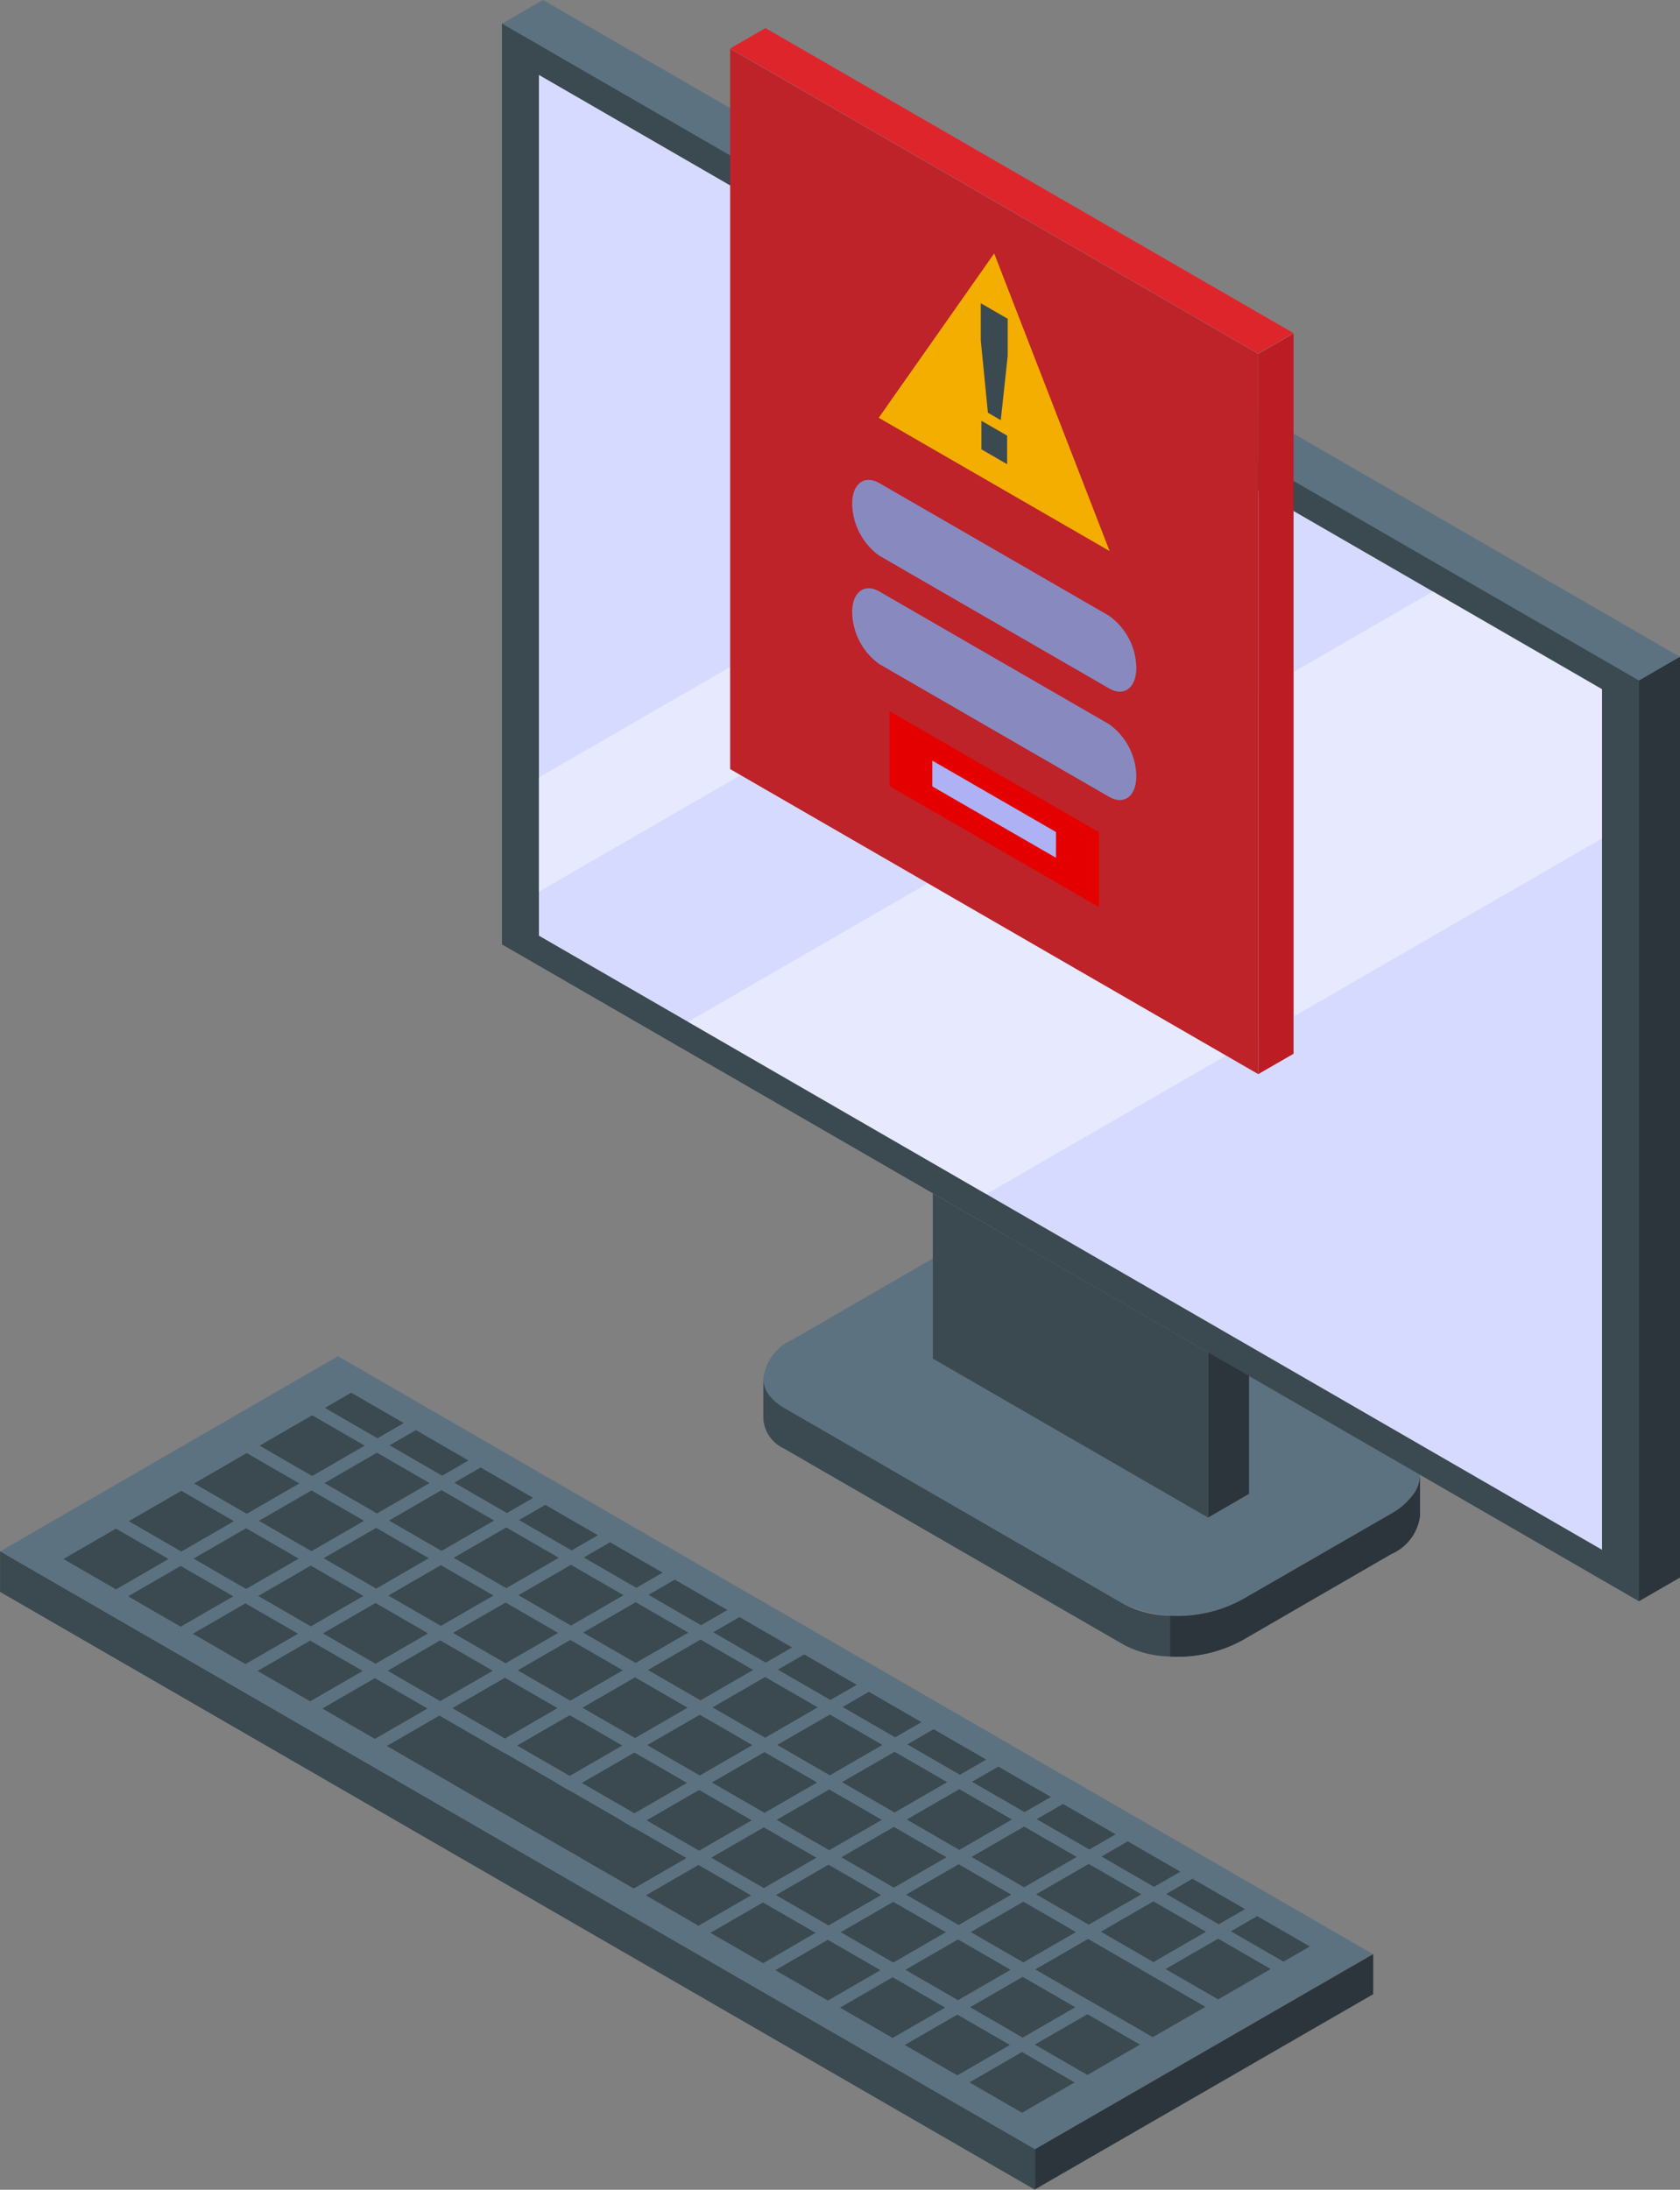 <svg xmlns="http://www.w3.org/2000/svg" width="35.312" height="46" viewBox="0 0 35.312 46">
  <rect x="0" y="0" width="35.312" height="46" fill="#808080" stroke="none"/>
  <g id="그룹_796" data-name="그룹 796" transform="translate(-2433.278 -709.981)">
    <path id="패스_1606" data-name="패스 1606" d="M426.828,80.168l-21.754-12.56,7.1-4.1,21.754,12.56Z" transform="translate(2028.208 674.962)" fill="#5d7280"/>
    <g id="그룹_785" data-name="그룹 785" transform="translate(2434.611 739.237)">
      <g id="그룹_780" data-name="그룹 780" transform="translate(5.495)">
        <path id="패스_1607" data-name="패스 1607" d="M417.62,65.751l-1.105-.638.553-.319,1.105.638Z" transform="translate(-416.514 -64.794)" fill="#3b4951"/>
        <path id="패스_1608" data-name="패스 1608" d="M419.9,67.068l-1.105-.638.553-.319,1.105.638Z" transform="translate(-417.434 -65.325)" fill="#3b4951"/>
        <path id="패스_1609" data-name="패스 1609" d="M422.18,68.384l-1.105-.638.553-.319,1.105.638Z" transform="translate(-418.354 -65.856)" fill="#3b4951"/>
        <path id="패스_1610" data-name="패스 1610" d="M424.46,69.7l-1.105-.638.553-.319,1.105.638Z" transform="translate(-419.274 -66.387)" fill="#3b4951"/>
        <path id="패스_1611" data-name="패스 1611" d="M426.74,71.017l-1.105-.638.553-.319,1.105.638Z" transform="translate(-420.193 -66.918)" fill="#3b4951"/>
        <path id="패스_1612" data-name="패스 1612" d="M429.02,72.333l-1.105-.638.553-.319,1.105.638Z" transform="translate(-421.113 -67.449)" fill="#3b4951"/>
        <path id="패스_1613" data-name="패스 1613" d="M431.3,73.65l-1.105-.638.553-.319,1.105.638Z" transform="translate(-422.033 -67.98)" fill="#3b4951"/>
        <path id="패스_1614" data-name="패스 1614" d="M433.58,74.966l-1.105-.638.553-.319,1.105.638Z" transform="translate(-422.953 -68.511)" fill="#3b4951"/>
        <path id="패스_1615" data-name="패스 1615" d="M435.86,76.283l-1.105-.638.553-.319,1.105.638Z" transform="translate(-423.873 -69.043)" fill="#3b4951"/>
        <path id="패스_1616" data-name="패스 1616" d="M438.14,77.6l-1.105-.638.553-.319,1.105.638Z" transform="translate(-424.792 -69.574)" fill="#3b4951"/>
        <path id="패스_1617" data-name="패스 1617" d="M440.42,78.916l-1.105-.638.553-.319,1.105.638Z" transform="translate(-425.712 -70.105)" fill="#3b4951"/>
        <path id="패스_1618" data-name="패스 1618" d="M442.7,80.232l-1.105-.638.553-.319,1.105.638Z" transform="translate(-426.632 -70.636)" fill="#3b4951"/>
        <path id="패스_1619" data-name="패스 1619" d="M444.981,81.548l-1.105-.638.553-.319,1.105.638Z" transform="translate(-427.552 -71.167)" fill="#3b4951"/>
        <path id="패스_1620" data-name="패스 1620" d="M447.261,82.865l-1.105-.638.553-.319,1.105.638Z" transform="translate(-428.472 -71.698)" fill="#3b4951"/>
        <path id="패스_1621" data-name="패스 1621" d="M449.541,84.181l-1.105-.638.553-.319,1.105.638Z" transform="translate(-429.391 -72.229)" fill="#3b4951"/>
      </g>
      <g id="그룹_781" data-name="그룹 781" transform="translate(4.122 0.474)">
        <path id="패스_1622" data-name="패스 1622" d="M415.317,66.865l-1.105-.638,1.105-.638,1.105.638Z" transform="translate(-414.211 -65.589)" fill="#3b4951"/>
        <path id="패스_1623" data-name="패스 1623" d="M417.6,68.182l-1.105-.638,1.105-.638,1.105.638Z" transform="translate(-415.131 -66.12)" fill="#3b4951"/>
        <path id="패스_1624" data-name="패스 1624" d="M419.877,69.5l-1.105-.638,1.105-.638,1.105.638Z" transform="translate(-416.051 -66.651)" fill="#3b4951"/>
        <path id="패스_1625" data-name="패스 1625" d="M422.157,70.814l-1.105-.638,1.105-.638,1.105.638Z" transform="translate(-416.971 -67.182)" fill="#3b4951"/>
        <path id="패스_1626" data-name="패스 1626" d="M424.437,72.131l-1.105-.638,1.105-.638,1.105.638Z" transform="translate(-417.891 -67.713)" fill="#3b4951"/>
        <path id="패스_1627" data-name="패스 1627" d="M426.717,73.447l-1.105-.638,1.105-.638,1.105.638Z" transform="translate(-418.81 -68.244)" fill="#3b4951"/>
        <path id="패스_1628" data-name="패스 1628" d="M429,74.764l-1.105-.638L429,73.487l1.105.638Z" transform="translate(-419.73 -68.775)" fill="#3b4951"/>
        <path id="패스_1629" data-name="패스 1629" d="M431.277,76.08l-1.105-.638,1.105-.638,1.105.638Z" transform="translate(-420.65 -69.306)" fill="#3b4951"/>
        <path id="패스_1630" data-name="패스 1630" d="M433.557,77.4l-1.105-.638,1.105-.638,1.105.638Z" transform="translate(-421.57 -69.837)" fill="#3b4951"/>
        <path id="패스_1631" data-name="패스 1631" d="M435.838,78.713l-1.105-.638,1.105-.638,1.105.638Z" transform="translate(-422.49 -70.368)" fill="#3b4951"/>
        <path id="패스_1632" data-name="패스 1632" d="M438.118,80.029l-1.105-.638,1.105-.638,1.105.638Z" transform="translate(-423.409 -70.899)" fill="#3b4951"/>
        <path id="패스_1633" data-name="패스 1633" d="M440.4,81.346l-1.105-.638,1.105-.638,1.105.638Z" transform="translate(-424.329 -71.43)" fill="#3b4951"/>
        <path id="패스_1634" data-name="패스 1634" d="M442.678,82.662l-1.105-.638,1.105-.638,1.105.638Z" transform="translate(-425.249 -71.961)" fill="#3b4951"/>
        <path id="패스_1635" data-name="패스 1635" d="M444.958,83.979l-1.105-.638,1.105-.638,1.105.638Z" transform="translate(-426.169 -72.492)" fill="#3b4951"/>
        <path id="패스_1636" data-name="패스 1636" d="M447.238,85.295l-1.105-.638,1.105-.638,1.105.638Z" transform="translate(-427.089 -73.024)" fill="#3b4951"/>
      </g>
      <g id="그룹_782" data-name="그룹 782" transform="translate(2.748 1.267)">
        <path id="패스_1637" data-name="패스 1637" d="M413.014,68.195l-1.105-.638,1.105-.638,1.105.638Z" transform="translate(-411.909 -66.918)" fill="#3b4951"/>
        <path id="패스_1638" data-name="패스 1638" d="M415.294,69.511l-1.105-.638,1.105-.638,1.105.638Z" transform="translate(-412.828 -67.449)" fill="#3b4951"/>
        <path id="패스_1639" data-name="패스 1639" d="M417.574,70.828l-1.105-.638,1.105-.638,1.105.638Z" transform="translate(-413.748 -67.98)" fill="#3b4951"/>
        <path id="패스_1640" data-name="패스 1640" d="M419.854,72.144l-1.105-.638,1.105-.638,1.105.638Z" transform="translate(-414.668 -68.512)" fill="#3b4951"/>
        <path id="패스_1641" data-name="패스 1641" d="M422.134,73.46l-1.105-.638,1.105-.638,1.105.638Z" transform="translate(-415.588 -69.043)" fill="#3b4951"/>
        <path id="패스_1642" data-name="패스 1642" d="M424.414,74.777l-1.105-.638,1.105-.638,1.105.638Z" transform="translate(-416.508 -69.574)" fill="#3b4951"/>
        <path id="패스_1643" data-name="패스 1643" d="M426.694,76.093l-1.105-.638,1.105-.638,1.105.638Z" transform="translate(-417.427 -70.105)" fill="#3b4951"/>
        <path id="패스_1644" data-name="패스 1644" d="M428.975,77.41l-1.105-.638,1.105-.638,1.105.638Z" transform="translate(-418.347 -70.636)" fill="#3b4951"/>
        <path id="패스_1645" data-name="패스 1645" d="M431.255,78.726l-1.105-.638,1.105-.638,1.105.638Z" transform="translate(-419.267 -71.167)" fill="#3b4951"/>
        <path id="패스_1646" data-name="패스 1646" d="M433.535,80.042l-1.105-.638,1.105-.638,1.105.638Z" transform="translate(-420.187 -71.698)" fill="#3b4951"/>
        <path id="패스_1647" data-name="패스 1647" d="M435.815,81.359l-1.105-.638,1.105-.638,1.105.638Z" transform="translate(-421.107 -72.229)" fill="#3b4951"/>
        <path id="패스_1648" data-name="패스 1648" d="M438.095,82.675l-1.105-.638,1.105-.638,1.105.638Z" transform="translate(-422.026 -72.76)" fill="#3b4951"/>
        <path id="패스_1649" data-name="패스 1649" d="M440.375,83.992l-1.105-.638,1.105-.638,1.105.638Z" transform="translate(-422.946 -73.291)" fill="#3b4951"/>
        <path id="패스_1650" data-name="패스 1650" d="M442.655,85.308l-1.105-.638,1.105-.638,1.105.638Z" transform="translate(-423.866 -73.822)" fill="#3b4951"/>
        <path id="패스_1651" data-name="패스 1651" d="M444.015,86.093,441.55,84.67l1.105-.638,2.466,1.424Z" transform="translate(-423.866 -73.822)" fill="#3b4951"/>
      </g>
      <g id="그룹_783" data-name="그룹 783" transform="translate(1.374 2.061)">
        <path id="패스_1652" data-name="패스 1652" d="M410.711,69.524l-1.105-.638,1.105-.638,1.105.638Z" transform="translate(-409.606 -68.248)" fill="#3b4951"/>
        <path id="패스_1653" data-name="패스 1653" d="M412.991,70.841l-1.105-.638,1.105-.638,1.105.638Z" transform="translate(-410.525 -68.779)" fill="#3b4951"/>
        <path id="패스_1654" data-name="패스 1654" d="M415.271,72.157l-1.105-.638,1.105-.638,1.105.638Z" transform="translate(-411.445 -69.31)" fill="#3b4951"/>
        <path id="패스_1655" data-name="패스 1655" d="M417.551,73.474l-1.105-.638,1.105-.638,1.105.638Z" transform="translate(-412.365 -69.841)" fill="#3b4951"/>
        <path id="패스_1656" data-name="패스 1656" d="M419.831,74.79l-1.105-.638,1.105-.638,1.105.638Z" transform="translate(-413.285 -70.372)" fill="#3b4951"/>
        <path id="패스_1657" data-name="패스 1657" d="M422.111,76.106l-1.105-.638,1.105-.638,1.105.638Z" transform="translate(-414.205 -70.903)" fill="#3b4951"/>
        <path id="패스_1658" data-name="패스 1658" d="M424.392,77.423l-1.105-.638,1.105-.638,1.105.638Z" transform="translate(-415.124 -71.434)" fill="#3b4951"/>
        <path id="패스_1659" data-name="패스 1659" d="M426.672,78.739l-1.105-.638,1.105-.638,1.105.638Z" transform="translate(-416.044 -71.965)" fill="#3b4951"/>
        <path id="패스_1660" data-name="패스 1660" d="M428.952,80.056l-1.105-.638,1.105-.638,1.105.638Z" transform="translate(-416.964 -72.496)" fill="#3b4951"/>
        <path id="패스_1661" data-name="패스 1661" d="M431.232,81.372l-1.105-.638,1.105-.638,1.105.638Z" transform="translate(-417.884 -73.027)" fill="#3b4951"/>
        <path id="패스_1662" data-name="패스 1662" d="M433.512,82.688l-1.105-.638,1.105-.638,1.105.638Z" transform="translate(-418.804 -73.558)" fill="#3b4951"/>
        <path id="패스_1663" data-name="패스 1663" d="M435.792,84l-1.105-.638,1.105-.638,1.105.638Z" transform="translate(-419.723 -74.09)" fill="#3b4951"/>
        <path id="패스_1664" data-name="패스 1664" d="M438.072,85.321l-1.105-.638,1.105-.638,1.105.638Z" transform="translate(-420.643 -74.621)" fill="#3b4951"/>
        <path id="패스_1665" data-name="패스 1665" d="M440.352,86.638,439.247,86l1.105-.638,1.105.638Z" transform="translate(-421.563 -75.152)" fill="#3b4951"/>
        <path id="패스_1666" data-name="패스 1666" d="M442.632,87.954l-1.105-.638,1.105-.638,1.105.638Z" transform="translate(-422.483 -75.683)" fill="#3b4951"/>
      </g>
      <g id="그룹_784" data-name="그룹 784" transform="translate(0 2.854)">
        <path id="패스_1667" data-name="패스 1667" d="M408.408,70.854l-1.105-.638,1.105-.638,1.105.638Z" transform="translate(-407.303 -69.577)" fill="#3b4951"/>
        <path id="패스_1668" data-name="패스 1668" d="M410.688,72.17l-1.105-.638,1.105-.638,1.105.638Z" transform="translate(-408.223 -70.109)" fill="#3b4951"/>
        <path id="패스_1669" data-name="패스 1669" d="M412.968,73.487l-1.105-.638,1.105-.638,1.105.638Z" transform="translate(-409.142 -70.64)" fill="#3b4951"/>
        <path id="패스_1670" data-name="패스 1670" d="M415.248,74.8l-1.105-.638,1.105-.638,1.105.638Z" transform="translate(-410.062 -71.171)" fill="#3b4951"/>
        <path id="패스_1671" data-name="패스 1671" d="M417.529,76.12l-1.105-.638,1.105-.638,1.105.638Z" transform="translate(-410.982 -71.702)" fill="#3b4951"/>
        <path id="패스_1672" data-name="패스 1672" d="M423.889,79.792,418.7,76.8l1.105-.638,5.186,2.994Z" transform="translate(-411.902 -72.233)" fill="#3b4951"/>
        <path id="패스_1673" data-name="패스 1673" d="M422.089,78.752l-1.105-.638,1.105-.638,1.105.638Z" transform="translate(-412.822 -72.764)" fill="#3b4951"/>
        <path id="패스_1674" data-name="패스 1674" d="M424.369,80.069l-1.105-.638,1.105-.638,1.105.638Z" transform="translate(-413.741 -73.295)" fill="#3b4951"/>
        <path id="패스_1675" data-name="패스 1675" d="M426.649,81.385l-1.105-.638,1.105-.638,1.105.638Z" transform="translate(-414.661 -73.826)" fill="#3b4951"/>
        <path id="패스_1676" data-name="패스 1676" d="M428.929,82.7l-1.105-.638,1.105-.638,1.105.638Z" transform="translate(-415.581 -74.357)" fill="#3b4951"/>
        <path id="패스_1677" data-name="패스 1677" d="M431.209,84.018,430.1,83.38l1.105-.638,1.105.638Z" transform="translate(-416.501 -74.888)" fill="#3b4951"/>
        <path id="패스_1678" data-name="패스 1678" d="M433.489,85.334l-1.105-.638,1.105-.638,1.105.638Z" transform="translate(-417.421 -75.419)" fill="#3b4951"/>
        <path id="패스_1679" data-name="패스 1679" d="M435.769,86.651l-1.105-.638,1.105-.638,1.105.638Z" transform="translate(-418.34 -75.95)" fill="#3b4951"/>
        <path id="패스_1680" data-name="패스 1680" d="M438.049,87.967l-1.105-.638,1.105-.638,1.105.638Z" transform="translate(-419.26 -76.481)" fill="#3b4951"/>
        <path id="패스_1681" data-name="패스 1681" d="M440.329,89.284l-1.105-.638,1.105-.638,1.105.638Z" transform="translate(-420.18 -77.012)" fill="#3b4951"/>
      </g>
    </g>
    <path id="패스_1682" data-name="패스 1682" d="M426.823,83.792l-21.754-12.56V70.38l21.754,12.56Z" transform="translate(2028.21 672.189)" fill="#3b4951"/>
    <path id="패스_1683" data-name="패스 1683" d="M441.533,88.657l7.109-4.1V85.4l-7.109,4.1Z" transform="translate(2013.5 666.472)" fill="#2c353b"/>
    <path id="패스_1684" data-name="패스 1684" d="M445.764,64.314a.7.7,0,0,1-.169.441,1.464,1.464,0,0,1-.441.37l-3.124,1.8a2.767,2.767,0,0,1-2.482.1L432.392,62.9a1.048,1.048,0,0,1-.261-.212.6.6,0,0,1-.169-.408,1.021,1.021,0,0,1,.61-.811L435.7,59.66a2.763,2.763,0,0,1,2.482-.1l7.157,4.131A.744.744,0,0,1,445.764,64.314Z" transform="translate(2017.361 676.655)" fill="#5d7280"/>
    <path id="패스_1685" data-name="패스 1685" d="M445.764,66.321v.854a1.017,1.017,0,0,1-.61.805l-3.124,1.807a2.842,2.842,0,0,1-1.518.343,2.136,2.136,0,0,1-.964-.24l-7.157-4.131a.744.744,0,0,1-.43-.626v-.849a.6.6,0,0,0,.169.408,1.048,1.048,0,0,0,.261.212l7.157,4.131a2.144,2.144,0,0,0,.964.24,2.848,2.848,0,0,0,1.518-.343l3.124-1.8a1.464,1.464,0,0,0,.441-.37A.7.7,0,0,0,445.764,66.321Z" transform="translate(2017.361 674.648)" fill="#3b4951"/>
    <path id="패스_1686" data-name="패스 1686" d="M451.546,67.7v.854a1.016,1.016,0,0,1-.61.805l-3.124,1.807a2.842,2.842,0,0,1-1.518.343v-.854a2.848,2.848,0,0,0,1.518-.343l3.124-1.8a1.464,1.464,0,0,0,.441-.37A.7.7,0,0,0,451.546,67.7Z" transform="translate(2011.579 673.271)" fill="#2c353b"/>
    <path id="패스_1687" data-name="패스 1687" d="M447.513,29.556l-23.9-13.8-.863.5,23.9,13.8Z" transform="translate(2021.077 694.224)" fill="#5d7280"/>
    <path id="패스_1688" data-name="패스 1688" d="M463.674,58.224V38.881l-.863.5V58.722Z" transform="translate(2004.916 684.896)" fill="#2c353b"/>
    <path id="패스_1689" data-name="패스 1689" d="M448.491,66.008v-3.47l-.863.5v3.47Z" transform="translate(2011.041 675.353)" fill="#2c353b"/>
    <g id="그룹_791" data-name="그룹 791" transform="translate(2443.827 710.476)">
      <path id="패스_1690" data-name="패스 1690" d="M446.651,49.729l-23.9-13.8V16.586l23.9,13.8Z" transform="translate(-422.75 -16.586)" fill="#3b4951"/>
      <path id="패스_1691" data-name="패스 1691" d="M446.4,31.3V49.377l-22.345-12.9V18.395Z" transform="translate(-423.276 -17.316)" fill="#d7daff"/>
      <path id="패스_1692" data-name="패스 1692" d="M443.717,61.115l-5.783-3.339v3.47l5.783,3.339Z" transform="translate(-428.876 -33.202)" fill="#3b4951"/>
      <g id="그룹_790" data-name="그룹 790" transform="translate(0.777 8.457)" opacity="0.4">
        <path id="패스_1693" data-name="패스 1693" d="M448.518,38.632v3.139l-12.941,7.471-6.269-3.619,15.66-9.041Z" transform="translate(-426.173 -33.11)" fill="#fff"/>
        <path id="패스_1694" data-name="패스 1694" d="M438.913,31.963l-14.859,8.579v-2.4l12.78-7.378Z" transform="translate(-424.054 -30.762)" fill="#fff"/>
      </g>
    </g>
    <path id="패스_1695" data-name="패스 1695" d="M442.635,23.153l-11.1-6.408-.742.428,11.1,6.408Z" transform="translate(2017.832 693.826)" fill="#df252c"/>
    <path id="패스_1696" data-name="패스 1696" d="M450.14,42.629V27.5l-.742.428V43.057Z" transform="translate(2010.327 689.488)" fill="#bc1c23"/>
    <path id="패스_1697" data-name="패스 1697" d="M441.893,39.014l-11.1-6.408V17.475l11.1,6.408Z" transform="translate(2017.832 693.531)" fill="#bd2329"/>
    <g id="그룹_795" data-name="그룹 795" transform="translate(2451.749 715.305)">
      <path id="패스_1698" data-name="패스 1698" d="M438.455,24.681l-2.427,3.452,4.853,2.8Z" transform="translate(-436.029 -24.681)" fill="#f3ae00"/>
      <g id="그룹_794" data-name="그룹 794" transform="translate(2.144 1.046)">
        <path id="패스_1699" data-name="패스 1699" d="M439.622,26.435l.566.327v.78l-.146,1.349-.27-.156-.15-1.521Zm.013,2.469.541.312v.6l-.541-.312Z" transform="translate(-439.622 -26.435)" fill="#3b4951"/>
      </g>
    </g>
    <path id="패스_1700" data-name="패스 1700" d="M440.491,37.034l-4.828-2.787a1.371,1.371,0,0,1-.572-1.092h0c0-.421.257-.614.572-.433l4.828,2.787a1.37,1.37,0,0,1,.572,1.092h0C441.062,37.023,440.806,37.216,440.491,37.034Z" transform="translate(2016.099 687.408)" fill="#888abf"/>
    <path id="패스_1701" data-name="패스 1701" d="M440.491,40.85l-4.828-2.787a1.37,1.37,0,0,1-.572-1.092h0c0-.421.257-.614.572-.433l4.828,2.787a1.37,1.37,0,0,1,.572,1.092h0C441.062,40.839,440.806,41.032,440.491,40.85Z" transform="translate(2016.099 685.869)" fill="#888abf"/>
    <path id="패스_1702" data-name="패스 1702" d="M440.808,44.915l-4.4-2.541V40.8l4.4,2.541Z" transform="translate(2015.567 684.12)" fill="#e50000"/>
    <path id="패스_1703" data-name="패스 1703" d="M440.516,44.58l-2.6-1.5v-.541l2.6,1.5Z" transform="translate(2014.958 683.42)" fill="#aeb2f4"/>
  </g>
</svg>
